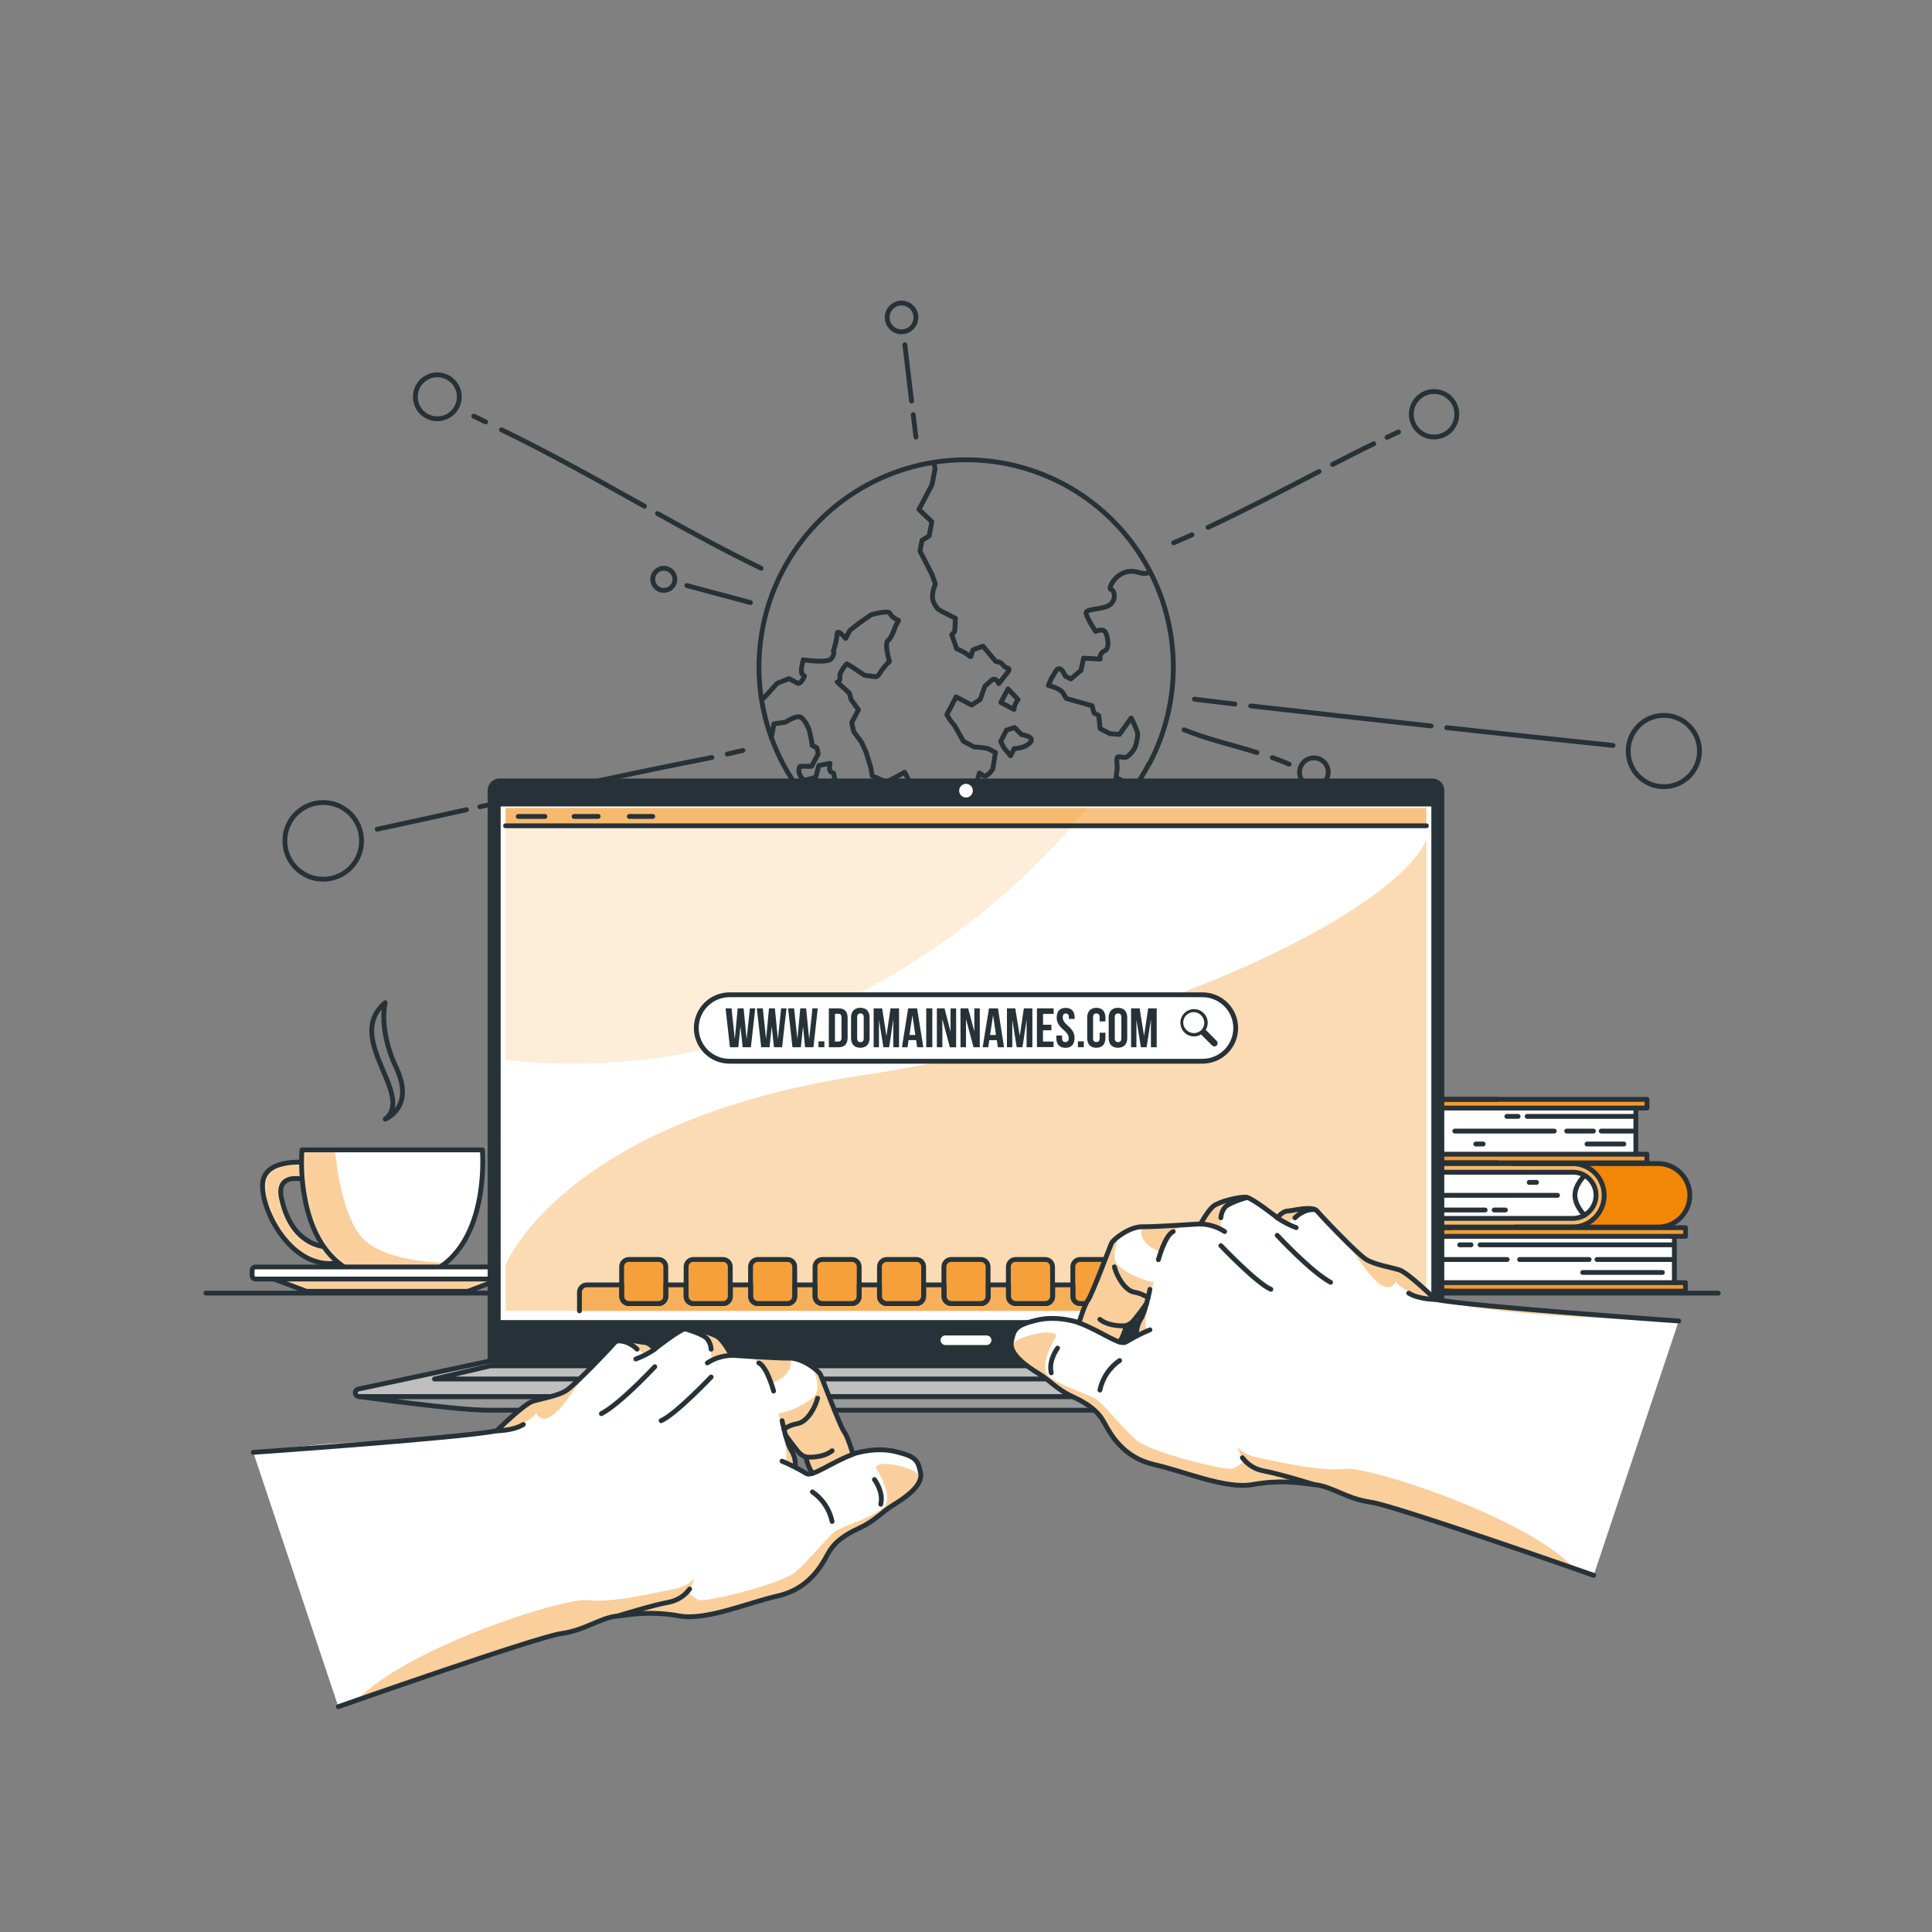 <svg width="400" height="400" viewBox="0 0 400 400" fill="none" xmlns="http://www.w3.org/2000/svg">
<rect x="0" y="0" width="400" height="400" fill="#808080" stroke="none"/>
<path d="M237.944 158.058C237.012 159.823 235.96 161.523 234.796 163.144C228.754 171.544 219.877 177.474 209.803 179.837C199.73 182.201 189.142 180.839 179.994 176.003C179.047 175.5 178.129 174.969 177.24 174.412C176.352 173.854 175.493 173.276 174.663 172.678C173.657 171.943 172.691 171.173 171.766 170.366C171.709 170.317 171.654 170.265 171.603 170.209C165.577 164.877 161.173 157.956 158.893 150.239C156.614 142.522 156.551 134.319 158.712 126.568C160.873 118.817 165.17 111.83 171.114 106.405C177.057 100.98 184.407 97.337 192.323 95.891C200.238 94.445 208.401 95.255 215.879 98.228C223.356 101.201 229.847 106.218 234.608 112.704C239.37 119.191 242.211 126.886 242.807 134.911C243.403 142.936 241.73 150.966 237.978 158.085L237.944 158.058Z" stroke="#263238" stroke-linecap="round" stroke-linejoin="round"/>
<path d="M238.08 118.346C237.624 118.754 236.876 118.876 235.693 118.509C231.443 117.197 229.233 121.97 229.981 122.025C230.729 122.079 231.246 124.228 229.716 125.261C228.186 126.295 224.623 125.941 224.854 127.009C225.085 128.077 226.84 130.729 226.84 130.729C226.84 130.729 228.404 129.994 228.88 130.912C229.356 131.83 229.825 134.312 228.676 134.761C228.353 134.898 228.088 135.142 227.925 135.451C227.761 135.761 227.709 136.118 227.778 136.461L224.344 136.257L223.8 138.8L221.685 140.575L220.556 139.977C220.556 139.977 219.557 137.386 218.605 138.943L217.653 140.507L217.041 141.908C217.041 141.908 219.509 142.459 220.128 143.533L220.74 144.607L226.098 146.117L226.52 147.64L227.506 148.164L227.758 150.843L229.764 151.89L231.763 152.053L234.204 148.653C234.697 149.608 235.126 150.594 235.489 151.605C235.734 152.482 235.04 154.665 235.04 154.665C234.638 155.478 234.04 156.179 233.3 156.705C232.327 157.208 231.137 155.868 231.226 157.507L231.307 159.139L231.056 160.955L232.565 161.75L233.986 162.498L234.816 163.178" stroke="#263238" stroke-linecap="round" stroke-linejoin="round"/>
<path d="M157.575 144.383L158.173 144.499L160.893 141.493L163.341 140.5L165.096 141.425C165.823 141.806 166.551 139.983 166.551 139.983L166.082 139.555C165.613 139.127 166.299 136.604 166.299 136.604C167.65 136.807 169.014 136.902 170.379 136.889C171.461 136.76 171.971 136.801 172.419 135.89C172.868 134.979 172.535 134.795 172.535 134.795C172.928 133.647 173.193 132.459 173.324 131.252C173.324 130.076 175.078 132.17 175.078 132.17L175.935 130.545L177.859 129.022L180.362 127.281C180.362 127.281 184 126.234 184.285 127.023C184.571 127.811 186.033 128.451 186.033 128.451L185.407 129.641C185.407 129.641 184.605 132.116 183.83 132.639C183.055 133.163 184.143 136.951 184.143 136.951C183.428 137.631 182.794 138.391 182.252 139.215C181.776 140.126 181.314 140.119 181.314 140.119L178.941 139.793C178.941 139.793 176.221 137.896 175.323 137.42C175.323 137.42 173.732 139.127 173.888 140.14C174.045 141.153 173.331 141.201 173.331 141.201L175.833 143.479L176.241 144.907L177.737 146.947L177.254 147.865L176.343 149.592L176.744 151.475L178.369 153.658L179.281 155.644L180.273 158.847L180.586 160.621L183.51 161.934L184.802 161.254L187.318 159.894L188.508 162.26L188.977 163.45L186.856 165.32L187.597 166.864L187.842 168.618L187.631 170.957L187.203 172.453L188.95 173.371L192.051 172.923L191.942 170.549C192.965 169.943 194.045 169.437 195.165 169.04C196.525 168.666 196.355 168.686 197.981 168.19C199.606 167.693 199.109 167.823 199.891 167.557C200.673 167.292 201.435 166.986 201.435 166.986L201.496 164.518L202.781 160.043L203.577 160.567C204.366 161.097 205.549 159.207 205.549 159.207L206.107 155.807L204.536 154.984C203.603 154.797 202.657 154.686 201.707 154.651L199.463 153.468L197.593 150.163C196.981 149.495 196.456 148.752 196.029 147.953L196.893 146.321L197.953 144.281L199.062 144.866L200.082 145.403L201.163 145.974L202.931 144.825L203.917 142.064L205.277 140.854C206.168 140.051 206.78 141.534 206.78 141.534L208.235 139.705C209.697 137.882 208.493 138.725 207.745 137.787C207.574 137.528 207.34 137.317 207.066 137.172C206.791 137.027 206.485 136.953 206.175 136.957L203.516 133.782L201.428 134.543L201.136 135.536C200.837 136.543 201.136 135.536 198.069 134.333L197.056 131.402L197.661 130.722L197.811 128.002C197.811 128.002 196.043 127.145 194.71 126.424C193.377 125.703 193.057 123.854 193.057 123.854C193.035 122.844 193.242 121.842 193.663 120.923L192.983 118.992L190.473 114.089L190.902 111.879L192.357 110.961L192.935 108.023L190.256 105.48L191.31 103.481L192.058 102.06L192.935 100.401L193.615 97.034C193.615 97.034 193.452 96.416 193.289 95.715" stroke="#263238" stroke-linecap="round" stroke-linejoin="round"/>
<path d="M171.766 170.366C171.715 170.302 171.656 170.245 171.59 170.196L172.324 168.72L172.025 166.034L171.025 165.504C171.025 165.504 172.242 164.293 172.168 163.335C172.161 163.052 172.229 162.773 172.363 162.525C172.498 162.277 172.696 162.068 172.936 161.92L172.61 160.125L172.066 159.839C171.522 159.547 171.848 158.044 171.848 158.044L169.522 158.5L168.89 160.948L166.524 161.553C166.204 161.322 165.938 161.025 165.742 160.682C165.546 160.34 165.426 159.96 165.388 159.567C165.436 158.425 165.871 158.656 165.871 158.656H168.04L169.4 156.072L169.128 154.835L168.142 154.311" stroke="#263238" stroke-linecap="round" stroke-linejoin="round"/>
<path d="M168.149 154.284C168.258 154.345 167.557 151.19 167.557 151.19C167.557 151.19 166.687 148.885 165.735 148.47C164.783 148.055 162.634 149.524 162.634 149.524L160.234 149.864L159.69 152.74" stroke="#263238" stroke-linecap="round" stroke-linejoin="round"/>
<path d="M177.812 172.657L177.241 174.412C176.334 173.859 175.475 173.281 174.663 172.678L177.349 170.019L177.118 167.115C177.118 167.115 176.629 166.041 177.574 166.252C177.97 166.355 178.388 166.337 178.773 166.2C179.159 166.063 179.494 165.813 179.736 165.483C180.301 164.858 180.226 164.579 181.667 165.34C183.109 166.102 183.204 166.619 183.415 167.197C183.626 167.775 180.933 171.909 180.933 171.909L181.885 172.412C181.885 172.412 181.327 173.704 182.273 173.983L177.812 172.657Z" stroke="#263238" stroke-linecap="round" stroke-linejoin="round"/>
<path d="M209.765 179.825C204.831 180.982 199.732 181.256 194.703 180.634L195.226 178.743C195.226 178.743 194.73 177.921 196.722 178.104C198.715 178.288 200.231 178.478 200.231 178.478L201.816 175.479H204.597L205.508 175.962L206.29 177.105L207.983 178.737C208.596 179.067 209.191 179.43 209.765 179.825Z" stroke="#263238" stroke-linecap="round" stroke-linejoin="round"/>
<path d="M208.378 151.156L210.05 150.625L211.512 152.101C211.512 152.101 214.402 152.475 213.28 153.733C212.158 154.991 209.996 154.977 209.996 154.977L209.214 156.48L207.854 154.828L207.174 153.502L207.691 152.529L208.378 151.156Z" stroke="#263238" stroke-linecap="round" stroke-linejoin="round"/>
<path d="M210.785 144.838C210.443 145.248 210.19 145.726 210.044 146.239L209.942 146.878L207.222 145.444L208.697 142.635L210.785 144.838Z" stroke="#263238" stroke-linecap="round" stroke-linejoin="round"/>
<path d="M301.619 85.76C301.62 86.693 301.345 87.604 300.828 88.38C300.311 89.156 299.576 89.761 298.715 90.119C297.854 90.477 296.906 90.571 295.992 90.39C295.077 90.209 294.237 89.76 293.577 89.102C292.917 88.443 292.468 87.603 292.285 86.689C292.103 85.775 292.196 84.827 292.552 83.965C292.909 83.104 293.513 82.368 294.288 81.849C295.063 81.331 295.974 81.055 296.907 81.055C297.525 81.054 298.138 81.175 298.71 81.411C299.281 81.647 299.801 81.993 300.238 82.43C300.676 82.868 301.023 83.387 301.26 83.958C301.497 84.529 301.619 85.142 301.619 85.76Z" stroke="#263238" stroke-linecap="round" stroke-linejoin="round"/>
<path d="M274.997 159.88C274.996 160.468 274.82 161.042 274.493 161.529C274.166 162.017 273.701 162.397 273.158 162.621C272.615 162.845 272.018 162.903 271.442 162.787C270.866 162.672 270.337 162.388 269.922 161.972C269.507 161.556 269.225 161.027 269.111 160.451C268.996 159.874 269.056 159.277 269.281 158.735C269.506 158.192 269.887 157.728 270.375 157.402C270.864 157.076 271.438 156.902 272.026 156.902C272.416 156.902 272.803 156.979 273.164 157.129C273.525 157.278 273.853 157.498 274.129 157.775C274.405 158.051 274.624 158.38 274.773 158.741C274.922 159.102 274.998 159.489 274.997 159.88Z" stroke="#263238" stroke-linecap="round" stroke-linejoin="round"/>
<path d="M189.63 65.714C189.631 66.303 189.458 66.88 189.131 67.371C188.804 67.862 188.339 68.245 187.795 68.471C187.25 68.697 186.651 68.757 186.072 68.642C185.494 68.527 184.963 68.244 184.546 67.827C184.129 67.41 183.845 66.878 183.73 66.3C183.616 65.722 183.675 65.122 183.901 64.578C184.128 64.033 184.51 63.568 185.001 63.241C185.492 62.915 186.069 62.741 186.659 62.742C187.447 62.742 188.202 63.055 188.76 63.613C189.317 64.17 189.63 64.926 189.63 65.714Z" stroke="#263238" stroke-linecap="round" stroke-linejoin="round"/>
<path d="M344.48 162.879C348.558 162.879 351.865 159.573 351.865 155.494C351.865 151.416 348.558 148.109 344.48 148.109C340.401 148.109 337.095 151.416 337.095 155.494C337.095 159.573 340.401 162.879 344.48 162.879Z" stroke="#263238" stroke-linecap="round" stroke-linejoin="round"/>
<path d="M90.54 86.705C93.053 86.705 95.09 84.669 95.09 82.156C95.09 79.644 93.053 77.607 90.54 77.607C88.028 77.607 85.991 79.644 85.991 82.156C85.991 84.669 88.028 86.705 90.54 86.705Z" stroke="#263238" stroke-linecap="round" stroke-linejoin="round"/>
<path d="M66.917 182.035C71.304 182.035 74.86 178.479 74.86 174.092C74.86 169.706 71.304 166.15 66.917 166.15C62.531 166.15 58.975 169.706 58.975 174.092C58.975 178.479 62.531 182.035 66.917 182.035Z" stroke="#263238" stroke-linecap="round" stroke-linejoin="round"/>
<path d="M137.433 122.236C138.699 122.236 139.725 121.21 139.725 119.944C139.725 118.678 138.699 117.652 137.433 117.652C136.168 117.652 135.142 118.678 135.142 119.944C135.142 121.21 136.168 122.236 137.433 122.236Z" stroke="#263238" stroke-linecap="round" stroke-linejoin="round"/>
<path d="M189.073 85.835C189.256 87.385 189.44 88.943 189.63 90.493" stroke="#263238" stroke-linecap="round" stroke-linejoin="round"/>
<path d="M187.338 71.385L188.732 83.04" stroke="#263238" stroke-linecap="round" stroke-linejoin="round"/>
<path d="M246.784 110.723C245.526 111.288 244.268 111.845 242.996 112.389" stroke="#263238" stroke-linecap="round" stroke-linejoin="round"/>
<path d="M273.1 97.62C265.484 101.557 257.895 105.555 250.123 109.18" stroke="#263238" stroke-linecap="round" stroke-linejoin="round"/>
<path d="M284.415 91.88C281.566 93.24 278.737 94.709 275.915 96.158" stroke="#263238" stroke-linecap="round" stroke-linejoin="round"/>
<path d="M289.542 89.425C288.747 89.793 287.958 90.166 287.169 90.547" stroke="#263238" stroke-linecap="round" stroke-linejoin="round"/>
<path d="M255.679 145.77C252.881 145.435 250.084 145.097 247.287 144.757" stroke="#263238" stroke-linecap="round" stroke-linejoin="round"/>
<path d="M296.302 150.306C283.849 148.946 271.398 147.561 258.949 146.151" stroke="#263238" stroke-linecap="round" stroke-linejoin="round"/>
<path d="M333.96 154.331C322.477 153.143 311.001 151.919 299.532 150.659" stroke="#263238" stroke-linecap="round" stroke-linejoin="round"/>
<path d="M260.241 155.8C255.216 154.236 250.041 153.08 245.145 151.088" stroke="#263238" stroke-linecap="round" stroke-linejoin="round"/>
<path d="M266.905 158.221C265.763 157.727 264.602 157.273 263.424 156.861" stroke="#263238" stroke-linecap="round" stroke-linejoin="round"/>
<path d="M142.2 121.229L155.372 124.758" stroke="#263238" stroke-linecap="round" stroke-linejoin="round"/>
<path d="M136.135 106.323C143.193 110.254 150.299 114.123 157.575 117.652" stroke="#263238" stroke-linecap="round" stroke-linejoin="round"/>
<path d="M103.834 88.983C113.912 93.852 123.656 99.36 133.428 104.8" stroke="#263238" stroke-linecap="round" stroke-linejoin="round"/>
<path d="M98.082 86.155C98.911 86.549 99.734 86.95 100.55 87.352" stroke="#263238" stroke-linecap="round" stroke-linejoin="round"/>
<path d="M150.584 156.12L153.814 155.372" stroke="#263238" stroke-linecap="round" stroke-linejoin="round"/>
<path d="M99.36 167.034C115.333 163.498 131.32 159.942 147.375 156.834" stroke="#263238" stroke-linecap="round" stroke-linejoin="round"/>
<path d="M78.096 171.678C84.262 170.359 90.423 169.013 96.579 167.639" stroke="#263238" stroke-linecap="round" stroke-linejoin="round"/>
<path d="M42.621 267.728H355.747" stroke="#263238" stroke-linecap="round" stroke-linejoin="round"/>
<path d="M64.279 240.759C64.279 240.759 54.861 239.399 54.378 244.955C53.895 250.51 60.498 263.226 70.066 261.431V258.201C70.066 258.201 60.763 259.956 58.261 248.001C56.901 241.392 65.741 244.941 65.741 244.941L64.279 240.759Z" fill="white"/>
<mask id="mask0_45_8504" style="mask-type:luminance" maskUnits="userSpaceOnUse" x="54" y="240" width="17" height="22">
<path d="M64.279 240.759C64.279 240.759 54.861 239.399 54.378 244.955C53.895 250.51 60.498 263.226 70.066 261.431V258.201C70.066 258.201 60.763 259.956 58.261 248.001C56.901 241.392 65.741 244.941 65.741 244.941L64.279 240.759Z" fill="white"/>
</mask>
<g mask="url(#mask0_45_8504)">
<path opacity="0.4" d="M64.279 240.759C64.279 240.759 54.861 239.399 54.378 244.955C53.895 250.51 60.498 263.226 70.066 261.431V258.201C70.066 258.201 60.763 259.956 58.261 248.001C56.901 241.392 65.741 244.941 65.741 244.941L64.279 240.759Z" fill="#F28705"/>
</g>
<path d="M64.279 240.759C64.279 240.759 54.861 239.399 54.378 244.955C53.895 250.51 60.498 263.226 70.066 261.431V258.201C70.066 258.201 60.763 259.956 58.261 248.001C56.901 241.392 65.741 244.941 65.741 244.941L64.279 240.759Z" stroke="#263238" stroke-linecap="round" stroke-linejoin="round"/>
<path d="M92.329 261.431C89.65 263.621 86.046 265.049 81.19 265.049C60.11 265.049 62.517 238.073 62.517 238.073H99.87C99.87 238.073 101.284 254.074 92.329 261.431Z" fill="white"/>
<mask id="mask1_45_8504" style="mask-type:luminance" maskUnits="userSpaceOnUse" x="62" y="238" width="38" height="28">
<path d="M92.329 261.431C89.65 263.621 86.046 265.049 81.19 265.049C60.11 265.049 62.517 238.073 62.517 238.073H99.87C99.87 238.073 101.284 254.074 92.329 261.431Z" fill="white"/>
</mask>
<g mask="url(#mask1_45_8504)">
<path opacity="0.4" d="M92.329 261.431C89.65 263.621 86.046 265.049 81.19 265.049C60.11 265.049 62.517 238.073 62.517 238.073H69.379C69.379 238.073 70.174 249.932 74.486 255.685C78.797 261.438 92.22 261.431 92.329 261.431Z" fill="#F28705"/>
</g>
<path d="M92.329 261.431C89.65 263.621 86.046 265.049 81.19 265.049C60.11 265.049 62.517 238.073 62.517 238.073H99.87C99.87 238.073 101.284 254.074 92.329 261.431Z" stroke="#263238" stroke-linecap="round" stroke-linejoin="round"/>
<path d="M96.858 267.347H63.436L55.194 264.24H105.106L96.858 267.347Z" fill="white"/>
<mask id="mask2_45_8504" style="mask-type:luminance" maskUnits="userSpaceOnUse" x="55" y="264" width="51" height="4">
<path d="M96.858 267.347H63.436L55.194 264.24H105.106L96.858 267.347Z" fill="white"/>
</mask>
<g mask="url(#mask2_45_8504)">
<path opacity="0.4" d="M96.858 267.347H63.436L55.194 264.24H105.106L96.858 267.347Z" fill="#F28705"/>
</g>
<path d="M96.858 267.347H63.436L55.194 264.24H105.106L96.858 267.347Z" stroke="#263238" stroke-linecap="round" stroke-linejoin="round"/>
<path d="M107.404 262.309H52.896C52.509 262.309 52.195 262.622 52.195 263.009V264.111C52.195 264.497 52.509 264.811 52.896 264.811H107.404C107.791 264.811 108.105 264.497 108.105 264.111V263.009C108.105 262.622 107.791 262.309 107.404 262.309Z" fill="white" stroke="#263238" stroke-linecap="round" stroke-linejoin="round"/>
<path d="M79.749 207.603C71.065 214.947 86.039 226.758 79.749 231.702C79.749 231.702 85.91 229.308 82.081 221.169C78.253 213.029 79.749 207.603 79.749 207.603Z" stroke="#263238" stroke-linecap="round" stroke-linejoin="round"/>
<path d="M340.991 229.403V227.608H244.914C243.172 227.608 241.501 228.3 240.269 229.532C239.037 230.764 238.345 232.435 238.345 234.177C238.345 235.919 239.037 237.59 240.269 238.822C241.501 240.053 243.172 240.746 244.914 240.746H340.991V238.957H338.72V229.403H340.991Z" fill="white"/>
<path opacity="0.6" d="M298.036 229.403H340.991V227.608H244.914C243.172 227.608 241.501 228.3 240.269 229.532C239.037 230.764 238.345 232.435 238.345 234.177C238.345 235.919 239.037 237.59 240.269 238.822C241.501 240.053 243.172 240.746 244.914 240.746H340.991V238.957H298.036C296.773 238.957 295.562 238.456 294.67 237.563C293.777 236.67 293.276 235.46 293.276 234.197C293.276 232.935 293.777 231.724 294.67 230.831C295.562 229.939 296.773 229.437 298.036 229.437V229.403Z" fill="#F28705"/>
<path opacity="0.6" d="M294.656 230.804C294.206 231.248 293.851 231.778 293.61 232.362C293.37 232.946 293.249 233.572 293.255 234.204C293.255 235.466 293.757 236.677 294.649 237.57C295.542 238.462 296.753 238.964 298.015 238.964H340.971V240.752H298.103C296.361 240.752 294.691 240.06 293.459 238.828C292.227 237.597 291.535 235.926 291.535 234.184C291.535 232.441 292.227 230.771 293.459 229.539C294.691 228.307 296.361 227.615 298.103 227.615H340.991V229.41H298.035C297.408 229.406 296.786 229.527 296.205 229.766C295.625 230.006 295.098 230.358 294.656 230.804Z" fill="#F28705"/>
<path d="M294.656 230.804C294.206 231.248 293.851 231.778 293.61 232.362C293.37 232.946 293.249 233.572 293.255 234.204C293.255 235.466 293.757 236.677 294.649 237.57C295.542 238.462 296.753 238.964 298.015 238.964H340.971V240.752H298.103C296.361 240.752 294.691 240.06 293.459 238.828C292.227 237.597 291.535 235.926 291.535 234.184C291.535 232.441 292.227 230.771 293.459 229.539C294.691 228.307 296.361 227.615 298.103 227.615H340.991V229.41H298.035C297.408 229.406 296.786 229.527 296.205 229.766C295.625 230.006 295.098 230.358 294.656 230.804Z" stroke="#263238" stroke-linecap="round" stroke-linejoin="round"/>
<path d="M338.686 229.403V238.957" stroke="#263238" stroke-linecap="round" stroke-linejoin="round"/>
<path d="M338.686 231.137H316.185" stroke="#263238" stroke-linecap="round" stroke-linejoin="round"/>
<path d="M314.315 231.137H311.976" stroke="#263238" stroke-linecap="round" stroke-linejoin="round"/>
<path d="M301.204 234.177H321.795" stroke="#263238" stroke-linecap="round" stroke-linejoin="round"/>
<path d="M324.365 234.177H329.9" stroke="#263238" stroke-linecap="round" stroke-linejoin="round"/>
<path d="M331.519 234.177H338.686" stroke="#263238" stroke-linecap="round" stroke-linejoin="round"/>
<path d="M336.204 236.856H328.574" stroke="#263238" stroke-linecap="round" stroke-linejoin="round"/>
<path d="M307.066 236.856H305.543" stroke="#263238" stroke-linecap="round" stroke-linejoin="round"/>
<path d="M295.601 230.069C295.601 230.069 297.587 231.967 297.587 234.149C297.587 236.332 295.601 238.263 295.601 238.263" stroke="#263238" stroke-linecap="round" stroke-linejoin="round"/>
<path d="M309.963 240.746H244.914C243.172 240.746 241.501 240.053 240.269 238.822C239.037 237.59 238.345 235.919 238.345 234.177C238.345 232.435 239.037 230.764 240.269 229.532C241.501 228.3 243.172 227.608 244.914 227.608H309.963" stroke="#263238" stroke-linecap="round" stroke-linejoin="round"/>
<path d="M247.206 252.258V254.046H343.29C345.032 254.046 346.703 253.354 347.934 252.122C349.166 250.89 349.858 249.22 349.858 247.477C349.858 245.735 349.166 244.065 347.934 242.833C346.703 241.601 345.032 240.909 343.29 240.909H247.206V242.697H249.518V252.258H247.206Z" fill="white"/>
<path opacity="0.6" d="M325.63 252.258H247.206V254.046H343.29C345.032 254.046 346.703 253.354 347.934 252.122C349.166 250.89 349.858 249.22 349.858 247.477C349.858 245.735 349.166 244.065 347.934 242.833C346.703 241.601 345.032 240.909 343.29 240.909H247.206V242.697H325.63C326.898 242.697 328.114 243.201 329.01 244.097C329.907 244.994 330.41 246.21 330.41 247.477C330.41 248.745 329.907 249.961 329.01 250.858C328.114 251.754 326.898 252.258 325.63 252.258Z" fill="#F28705"/>
<path d="M343.29 240.909H325.562C327.304 240.909 328.975 241.601 330.207 242.833C331.439 244.065 332.131 245.735 332.131 247.477C332.131 249.22 331.439 250.89 330.207 252.122C328.975 253.354 327.304 254.046 325.562 254.046H343.29C345.032 254.046 346.703 253.354 347.934 252.122C349.166 250.89 349.858 249.22 349.858 247.477C349.858 245.735 349.166 244.065 347.934 242.833C346.703 241.601 345.032 240.909 343.29 240.909Z" fill="#F28705"/>
<path d="M329.01 250.857C329.689 250.191 330.154 249.337 330.343 248.405C330.533 247.472 330.439 246.504 330.073 245.626C329.707 244.747 329.086 243.999 328.29 243.477C327.495 242.955 326.561 242.683 325.61 242.697H247.206V240.909H325.562C327.304 240.909 328.975 241.601 330.207 242.833C331.439 244.065 332.131 245.735 332.131 247.477C332.131 249.22 331.439 250.89 330.207 252.122C328.975 253.354 327.304 254.046 325.562 254.046H247.206V252.258H325.63C326.258 252.259 326.88 252.136 327.46 251.895C328.04 251.655 328.566 251.302 329.01 250.857Z" stroke="#263238" stroke-linecap="round" stroke-linejoin="round"/>
<path d="M249.518 252.258V242.697" stroke="#263238" stroke-linecap="round" stroke-linejoin="round"/>
<path d="M249.518 250.517H307.481" stroke="#263238" stroke-linecap="round" stroke-linejoin="round"/>
<path d="M309.351 250.517H311.683" stroke="#263238" stroke-linecap="round" stroke-linejoin="round"/>
<path d="M322.461 247.478H293.004" stroke="#263238" stroke-linecap="round" stroke-linejoin="round"/>
<path d="M290.426 247.478H284.898" stroke="#263238" stroke-linecap="round" stroke-linejoin="round"/>
<path d="M283.28 247.478H249.518" stroke="#263238" stroke-linecap="round" stroke-linejoin="round"/>
<path d="M252 244.798H286.224" stroke="#263238" stroke-linecap="round" stroke-linejoin="round"/>
<path d="M316.6 244.798H318.116" stroke="#263238" stroke-linecap="round" stroke-linejoin="round"/>
<path d="M328.064 251.591C328.064 251.591 326.072 249.687 326.072 247.477C326.072 245.267 328.064 243.397 328.064 243.397" stroke="#263238" stroke-linecap="round" stroke-linejoin="round"/>
<path d="M313.696 240.909H343.29C345.032 240.909 346.703 241.601 347.934 242.833C349.166 244.065 349.858 245.735 349.858 247.477C349.858 249.22 349.166 250.89 347.934 252.122C346.703 253.354 345.032 254.046 343.29 254.046H313.696" stroke="#263238" stroke-linecap="round" stroke-linejoin="round"/>
<path d="M348.974 255.998V254.203H235.163C233.456 254.258 231.838 254.974 230.65 256.201C229.463 257.427 228.799 259.067 228.799 260.775C228.799 262.482 229.463 264.123 230.65 265.349C231.838 266.576 233.456 267.292 235.163 267.347H348.974V265.552H346.662V256.032L348.974 255.998Z" fill="white"/>
<path opacity="0.6" d="M288.278 255.998H348.974V254.203H235.163C233.456 254.258 231.838 254.974 230.65 256.201C229.463 257.427 228.799 259.067 228.799 260.775C228.799 262.482 229.463 264.123 230.65 265.349C231.838 266.576 233.456 267.292 235.163 267.347H348.974V265.552H288.278C287.015 265.552 285.804 265.05 284.912 264.158C284.019 263.265 283.518 262.054 283.518 260.792C283.518 259.529 284.019 258.319 284.912 257.426C285.804 256.533 287.015 256.032 288.278 256.032V255.998Z" fill="#F28705"/>
<path opacity="0.6" d="M284.905 257.398C284.455 257.842 284.1 258.372 283.859 258.956C283.618 259.54 283.498 260.167 283.504 260.798C283.504 262.061 284.006 263.272 284.898 264.164C285.791 265.057 287.002 265.558 288.264 265.558H348.961V267.32H288.352C286.646 267.265 285.028 266.548 283.84 265.322C282.652 264.095 281.988 262.455 281.988 260.747C281.988 259.04 282.652 257.4 283.84 256.173C285.028 254.947 286.646 254.23 288.352 254.175H348.974V255.97H288.278C287.649 255.971 287.026 256.098 286.447 256.343C285.868 256.589 285.343 256.947 284.905 257.398Z" fill="#F28705"/>
<path d="M284.905 257.398C284.455 257.842 284.1 258.372 283.859 258.956C283.618 259.54 283.498 260.167 283.504 260.798C283.504 262.061 284.006 263.272 284.898 264.164C285.791 265.057 287.002 265.558 288.264 265.558H348.961V267.32H288.352C286.646 267.265 285.028 266.548 283.84 265.322C282.652 264.095 281.988 262.455 281.988 260.747C281.988 259.04 282.652 257.4 283.84 256.173C285.028 254.947 286.646 254.23 288.352 254.175H348.974V255.97H288.278C287.649 255.971 287.026 256.098 286.447 256.343C285.868 256.589 285.343 256.947 284.905 257.398Z" stroke="#263238" stroke-linecap="round" stroke-linejoin="round"/>
<path d="M346.662 255.998V265.552" stroke="#263238" stroke-linecap="round" stroke-linejoin="round"/>
<path d="M346.662 257.732H306.434" stroke="#263238" stroke-linecap="round" stroke-linejoin="round"/>
<path d="M304.564 257.732H302.224" stroke="#263238" stroke-linecap="round" stroke-linejoin="round"/>
<path d="M291.446 260.771H312.043" stroke="#263238" stroke-linecap="round" stroke-linejoin="round"/>
<path d="M314.614 260.771H329.01" stroke="#263238" stroke-linecap="round" stroke-linejoin="round"/>
<path d="M330.635 260.771H346.662" stroke="#263238" stroke-linecap="round" stroke-linejoin="round"/>
<path d="M344.18 263.451H327.69" stroke="#263238" stroke-linecap="round" stroke-linejoin="round"/>
<path d="M297.315 263.451H295.792" stroke="#263238" stroke-linecap="round" stroke-linejoin="round"/>
<path d="M285.85 256.664C285.85 256.664 287.836 258.561 287.836 260.744C287.836 262.927 285.85 264.858 285.85 264.858" stroke="#263238" stroke-linecap="round" stroke-linejoin="round"/>
<path d="M300.212 267.32H235.163C234.282 267.348 233.404 267.199 232.582 266.881C231.76 266.564 231.01 266.084 230.377 265.471C229.744 264.858 229.241 264.124 228.897 263.313C228.553 262.501 228.376 261.629 228.376 260.747C228.376 259.866 228.553 258.994 228.897 258.182C229.241 257.371 229.744 256.637 230.377 256.024C231.01 255.411 231.76 254.931 232.582 254.613C233.404 254.296 234.282 254.147 235.163 254.175H300.212" stroke="#263238" stroke-linecap="round" stroke-linejoin="round"/>
<path d="M299.035 291.963H100.965C94.274 291.963 74.363 289.141 74.363 289.141H325.637C325.637 289.141 305.726 291.963 299.035 291.963Z" fill="#999999" stroke="#263238" stroke-linecap="round" stroke-linejoin="round"/>
<path d="M103.44 161.179H296.56C297.213 161.179 297.839 161.438 298.301 161.9C298.762 162.361 299.022 162.987 299.022 163.64V281.872H100.965V163.634C100.966 163.31 101.03 162.989 101.155 162.69C101.28 162.392 101.463 162.121 101.693 161.893C101.923 161.664 102.196 161.484 102.495 161.362C102.795 161.239 103.116 161.177 103.44 161.179Z" fill="#263238"/>
<path d="M325.637 289.141H74.363C74.167 289.146 73.976 289.077 73.828 288.947C73.68 288.817 73.587 288.637 73.566 288.441C73.546 288.246 73.599 288.05 73.717 287.892C73.834 287.735 74.007 287.627 74.2 287.591L100.965 281.872H299.035L325.8 287.591C325.993 287.627 326.166 287.735 326.283 287.892C326.401 288.05 326.454 288.246 326.434 288.441C326.413 288.637 326.32 288.817 326.172 288.947C326.024 289.077 325.833 289.146 325.637 289.141Z" fill="#BFBFBF" stroke="#263238" stroke-miterlimit="10"/>
<path d="M296.846 166.469H103.154V273.807H296.846V166.469Z" fill="white" stroke="#263238" stroke-linecap="round" stroke-linejoin="round"/>
<path d="M204.277 278.472H195.723C195.461 278.472 195.211 278.368 195.026 278.183C194.841 277.998 194.737 277.747 194.737 277.486C194.736 277.356 194.761 277.227 194.81 277.107C194.859 276.986 194.932 276.877 195.023 276.784C195.115 276.692 195.224 276.619 195.344 276.569C195.464 276.519 195.593 276.493 195.723 276.493H204.277C204.407 276.493 204.536 276.519 204.656 276.569C204.776 276.619 204.885 276.692 204.977 276.784C205.069 276.877 205.141 276.986 205.19 277.107C205.239 277.227 205.264 277.356 205.263 277.486C205.263 277.747 205.159 277.998 204.974 278.183C204.79 278.368 204.539 278.472 204.277 278.472Z" fill="white"/>
<path d="M201.414 163.695C201.416 163.975 201.334 164.249 201.179 164.482C201.025 164.716 200.804 164.898 200.546 165.006C200.288 165.114 200.003 165.143 199.728 165.09C199.453 165.036 199.201 164.902 199.002 164.704C198.804 164.507 198.668 164.255 198.613 163.98C198.558 163.705 198.586 163.421 198.692 163.162C198.799 162.903 198.981 162.682 199.213 162.526C199.446 162.37 199.72 162.287 200 162.287C200.374 162.287 200.733 162.435 200.998 162.699C201.263 162.963 201.412 163.321 201.414 163.695Z" fill="white"/>
<path d="M310.051 285.503H89.949L101.509 282.783H298.491L310.051 285.503Z" stroke="#263238" stroke-linecap="round" stroke-linejoin="round"/>
<path opacity="0.15" d="M225.01 167.271C225.01 167.271 180.457 227.662 104.65 219.455V167.271H225.01Z" fill="#F28705"/>
<path opacity="0.3" d="M104.677 261.88C104.677 261.88 116.448 232.062 178.417 222.644C240.385 213.226 288.869 188.413 295.322 173.888V271.4H104.677V261.88Z" fill="#F28705"/>
<path opacity="0.5" d="M295.316 167.271H104.677V170.971H295.316V167.271Z" fill="#F28705"/>
<path d="M104.677 170.971H295.322" stroke="#263238" stroke-linecap="round" stroke-linejoin="round"/>
<path d="M107.296 169.033H112.824" stroke="#263238" stroke-linecap="round" stroke-linejoin="round"/>
<path d="M118.869 169.033H123.847" stroke="#263238" stroke-linecap="round" stroke-linejoin="round"/>
<path d="M130.293 169.033H135.142" stroke="#263238" stroke-linecap="round" stroke-linejoin="round"/>
<g opacity="0.7">
<path d="M136.338 260.758H130.212C129.378 260.758 128.702 261.434 128.702 262.267V268.394C128.702 269.228 129.378 269.904 130.212 269.904H136.338C137.172 269.904 137.848 269.228 137.848 268.394V262.267C137.848 261.434 137.172 260.758 136.338 260.758Z" fill="#F28705"/>
<path d="M149.687 260.758H143.56C142.726 260.758 142.05 261.434 142.05 262.267V268.394C142.05 269.228 142.726 269.904 143.56 269.904H149.687C150.52 269.904 151.196 269.228 151.196 268.394V262.267C151.196 261.434 150.52 260.758 149.687 260.758Z" fill="#F28705"/>
<path d="M163.028 260.758H156.901C156.068 260.758 155.392 261.434 155.392 262.267V268.394C155.392 269.228 156.068 269.904 156.901 269.904H163.028C163.862 269.904 164.538 269.228 164.538 268.394V262.267C164.538 261.434 163.862 260.758 163.028 260.758Z" fill="#F28705"/>
<path d="M176.377 260.758H170.25C169.416 260.758 168.74 261.434 168.74 262.267V268.394C168.74 269.228 169.416 269.904 170.25 269.904H176.377C177.21 269.904 177.886 269.228 177.886 268.394V262.267C177.886 261.434 177.21 260.758 176.377 260.758Z" fill="#F28705"/>
<path d="M189.718 260.758H183.591C182.758 260.758 182.082 261.434 182.082 262.267V268.394C182.082 269.228 182.758 269.904 183.591 269.904H189.718C190.552 269.904 191.228 269.228 191.228 268.394V262.267C191.228 261.434 190.552 260.758 189.718 260.758Z" fill="#F28705"/>
<path d="M203.06 260.758H196.933C196.099 260.758 195.424 261.434 195.424 262.267V268.394C195.424 269.228 196.099 269.904 196.933 269.904H203.06C203.894 269.904 204.57 269.228 204.57 268.394V262.267C204.57 261.434 203.894 260.758 203.06 260.758Z" fill="#F28705"/>
<path d="M216.408 260.758H210.282C209.448 260.758 208.772 261.434 208.772 262.267V268.394C208.772 269.228 209.448 269.904 210.282 269.904H216.408C217.242 269.904 217.918 269.228 217.918 268.394V262.267C217.918 261.434 217.242 260.758 216.408 260.758Z" fill="#F28705"/>
<path d="M229.75 260.758H223.623C222.789 260.758 222.114 261.434 222.114 262.267V268.394C222.114 269.228 222.789 269.904 223.623 269.904H229.75C230.584 269.904 231.26 269.228 231.26 268.394V262.267C231.26 261.434 230.584 260.758 229.75 260.758Z" fill="#F28705"/>
<path d="M243.098 260.758H236.972C236.138 260.758 235.462 261.434 235.462 262.267V268.394C235.462 269.228 236.138 269.904 236.972 269.904H243.098C243.932 269.904 244.608 269.228 244.608 268.394V262.267C244.608 261.434 243.932 260.758 243.098 260.758Z" fill="#F28705"/>
<path d="M256.44 260.758H250.313C249.479 260.758 248.803 261.434 248.803 262.267V268.394C248.803 269.228 249.479 269.904 250.313 269.904H256.44C257.274 269.904 257.949 269.228 257.949 268.394V262.267C257.949 261.434 257.274 260.758 256.44 260.758Z" fill="#F28705"/>
<path d="M269.781 260.758H263.655C262.821 260.758 262.145 261.434 262.145 262.267V268.394C262.145 269.228 262.821 269.904 263.655 269.904H269.781C270.615 269.904 271.291 269.228 271.291 268.394V262.267C271.291 261.434 270.615 260.758 269.781 260.758Z" fill="#F28705"/>
</g>
<path opacity="0.5" d="M280.029 271.4V267.558C280.029 267.15 279.867 266.759 279.579 266.471C279.291 266.183 278.9 266.021 278.492 266.021H271.298V268.394C271.296 268.794 271.136 269.177 270.854 269.46C270.571 269.742 270.188 269.902 269.788 269.904H263.668C263.268 269.902 262.886 269.742 262.603 269.46C262.32 269.177 262.16 268.794 262.159 268.394V266.021H257.963V268.394C257.962 268.593 257.922 268.79 257.845 268.974C257.768 269.158 257.656 269.324 257.514 269.464C257.373 269.605 257.205 269.716 257.021 269.791C256.836 269.866 256.639 269.905 256.44 269.904H250.32C249.92 269.902 249.537 269.742 249.254 269.46C248.972 269.177 248.812 268.794 248.81 268.394V266.021H244.608V268.394C244.606 268.794 244.446 269.177 244.164 269.46C243.881 269.742 243.498 269.902 243.098 269.904H236.978C236.579 269.902 236.197 269.742 235.915 269.459C235.634 269.176 235.476 268.793 235.476 268.394V266.021H231.28V268.394C231.28 268.793 231.122 269.176 230.84 269.459C230.559 269.742 230.176 269.902 229.777 269.904H223.657C223.257 269.902 222.874 269.742 222.592 269.46C222.309 269.177 222.149 268.794 222.147 268.394V266.021H217.952V268.394C217.95 268.794 217.79 269.177 217.508 269.46C217.225 269.742 216.842 269.902 216.442 269.904H210.322C209.922 269.902 209.54 269.742 209.257 269.46C208.974 269.177 208.814 268.794 208.813 268.394V266.021H204.617V268.394C204.615 268.794 204.456 269.177 204.173 269.46C203.89 269.742 203.507 269.902 203.108 269.904H196.988C196.588 269.902 196.205 269.742 195.922 269.46C195.639 269.177 195.48 268.794 195.478 268.394V266.021H191.228V268.394C191.226 268.794 191.066 269.177 190.784 269.46C190.501 269.742 190.118 269.902 189.718 269.904H183.598C183.198 269.902 182.816 269.742 182.533 269.46C182.25 269.177 182.09 268.794 182.089 268.394V266.021H177.893V268.394C177.891 268.794 177.732 269.177 177.449 269.46C177.166 269.742 176.783 269.902 176.384 269.904H170.264C169.864 269.902 169.482 269.742 169.2 269.459C168.919 269.176 168.761 268.793 168.761 268.394V266.021H164.558V268.394C164.558 268.793 164.4 269.176 164.119 269.459C163.837 269.742 163.455 269.902 163.056 269.904H156.936C156.536 269.902 156.153 269.742 155.87 269.46C155.587 269.177 155.428 268.794 155.426 268.394V266.021H151.23V268.394C151.229 268.596 151.188 268.795 151.11 268.98C151.031 269.166 150.916 269.334 150.772 269.474C150.627 269.615 150.457 269.725 150.269 269.799C150.082 269.873 149.881 269.908 149.68 269.904H143.56C143.16 269.902 142.777 269.742 142.494 269.46C142.212 269.177 142.052 268.794 142.05 268.394V266.021H137.855V268.394C137.853 268.794 137.693 269.177 137.411 269.46C137.128 269.742 136.745 269.902 136.345 269.904H130.225C129.825 269.902 129.442 269.742 129.16 269.46C128.877 269.177 128.717 268.794 128.716 268.394V266.021H121.508C121.1 266.021 120.709 266.183 120.421 266.471C120.133 266.759 119.971 267.15 119.971 267.558V271.4" fill="#F28705"/>
<path d="M280.029 271.4V267.558C280.029 267.15 279.867 266.759 279.579 266.471C279.291 266.183 278.9 266.021 278.492 266.021H271.298V268.394C271.296 268.794 271.136 269.177 270.854 269.46C270.571 269.742 270.188 269.902 269.788 269.904H263.668C263.268 269.902 262.886 269.742 262.603 269.46C262.32 269.177 262.16 268.794 262.159 268.394V266.021H257.963V268.394C257.962 268.593 257.922 268.79 257.845 268.974C257.768 269.158 257.656 269.324 257.514 269.464C257.373 269.605 257.205 269.716 257.021 269.791C256.836 269.866 256.639 269.905 256.44 269.904H250.32C249.92 269.902 249.537 269.742 249.254 269.46C248.972 269.177 248.812 268.794 248.81 268.394V266.021H244.608V268.394C244.606 268.794 244.446 269.177 244.164 269.46C243.881 269.742 243.498 269.902 243.098 269.904H236.978C236.579 269.902 236.197 269.742 235.915 269.459C235.634 269.176 235.476 268.793 235.476 268.394V266.021H231.28V268.394C231.28 268.793 231.122 269.176 230.84 269.459C230.559 269.742 230.176 269.902 229.777 269.904H223.657C223.257 269.902 222.874 269.742 222.592 269.46C222.309 269.177 222.149 268.794 222.148 268.394V266.021H217.952V268.394C217.95 268.794 217.79 269.177 217.508 269.46C217.225 269.742 216.842 269.902 216.442 269.904H210.322C209.922 269.902 209.54 269.742 209.257 269.46C208.974 269.177 208.814 268.794 208.813 268.394V266.021H204.617V268.394C204.615 268.794 204.456 269.177 204.173 269.46C203.89 269.742 203.507 269.902 203.108 269.904H196.988C196.588 269.902 196.205 269.742 195.922 269.46C195.639 269.177 195.48 268.794 195.478 268.394V266.021H191.228V268.394C191.226 268.794 191.066 269.177 190.784 269.46C190.501 269.742 190.118 269.902 189.718 269.904H183.598C183.198 269.902 182.816 269.742 182.533 269.46C182.25 269.177 182.09 268.794 182.089 268.394V266.021H177.893V268.394C177.891 268.794 177.732 269.177 177.449 269.46C177.166 269.742 176.783 269.902 176.384 269.904H170.264C169.864 269.902 169.482 269.742 169.2 269.459C168.919 269.176 168.761 268.793 168.761 268.394V266.021H164.558V268.394C164.558 268.793 164.4 269.176 164.119 269.459C163.837 269.742 163.455 269.902 163.056 269.904H156.936C156.536 269.902 156.153 269.742 155.87 269.46C155.587 269.177 155.428 268.794 155.426 268.394V266.021H151.23V268.394C151.229 268.596 151.188 268.795 151.11 268.98C151.031 269.166 150.916 269.334 150.772 269.474C150.627 269.615 150.457 269.725 150.269 269.799C150.082 269.873 149.881 269.908 149.68 269.904H143.56C143.16 269.902 142.777 269.742 142.494 269.46C142.212 269.177 142.052 268.794 142.05 268.394V266.021H137.855V268.394C137.853 268.794 137.693 269.177 137.411 269.46C137.128 269.742 136.745 269.902 136.345 269.904H130.225C129.825 269.902 129.442 269.742 129.16 269.46C128.877 269.177 128.717 268.794 128.716 268.394V266.021H121.508C121.1 266.021 120.709 266.183 120.421 266.471C120.133 266.759 119.971 267.15 119.971 267.558V271.4" stroke="#263238" stroke-linecap="round" stroke-linejoin="round"/>
<path d="M136.338 260.758H130.212C129.378 260.758 128.702 261.434 128.702 262.267V268.394C128.702 269.228 129.378 269.904 130.212 269.904H136.338C137.172 269.904 137.848 269.228 137.848 268.394V262.267C137.848 261.434 137.172 260.758 136.338 260.758Z" stroke="#263238" stroke-miterlimit="10"/>
<path d="M149.687 260.758H143.56C142.726 260.758 142.05 261.434 142.05 262.267V268.394C142.05 269.228 142.726 269.904 143.56 269.904H149.687C150.52 269.904 151.196 269.228 151.196 268.394V262.267C151.196 261.434 150.52 260.758 149.687 260.758Z" stroke="#263238" stroke-miterlimit="10"/>
<path d="M163.028 260.758H156.901C156.068 260.758 155.392 261.434 155.392 262.267V268.394C155.392 269.228 156.068 269.904 156.901 269.904H163.028C163.862 269.904 164.538 269.228 164.538 268.394V262.267C164.538 261.434 163.862 260.758 163.028 260.758Z" stroke="#263238" stroke-miterlimit="10"/>
<path d="M176.377 260.758H170.25C169.416 260.758 168.74 261.434 168.74 262.267V268.394C168.74 269.228 169.416 269.904 170.25 269.904H176.377C177.21 269.904 177.886 269.228 177.886 268.394V262.267C177.886 261.434 177.21 260.758 176.377 260.758Z" stroke="#263238" stroke-miterlimit="10"/>
<path d="M189.718 260.758H183.592C182.758 260.758 182.082 261.434 182.082 262.267V268.394C182.082 269.228 182.758 269.904 183.592 269.904H189.718C190.552 269.904 191.228 269.228 191.228 268.394V262.267C191.228 261.434 190.552 260.758 189.718 260.758Z" stroke="#263238" stroke-miterlimit="10"/>
<path d="M203.06 260.758H196.933C196.099 260.758 195.424 261.434 195.424 262.267V268.394C195.424 269.228 196.099 269.904 196.933 269.904H203.06C203.894 269.904 204.57 269.228 204.57 268.394V262.267C204.57 261.434 203.894 260.758 203.06 260.758Z" stroke="#263238" stroke-miterlimit="10"/>
<path d="M216.408 260.758H210.282C209.448 260.758 208.772 261.434 208.772 262.267V268.394C208.772 269.228 209.448 269.904 210.282 269.904H216.408C217.242 269.904 217.918 269.228 217.918 268.394V262.267C217.918 261.434 217.242 260.758 216.408 260.758Z" stroke="#263238" stroke-miterlimit="10"/>
<path d="M229.75 260.758H223.623C222.789 260.758 222.114 261.434 222.114 262.267V268.394C222.114 269.228 222.789 269.904 223.623 269.904H229.75C230.584 269.904 231.26 269.228 231.26 268.394V262.267C231.26 261.434 230.584 260.758 229.75 260.758Z" stroke="#263238" stroke-miterlimit="10"/>
<path d="M243.098 260.758H236.972C236.138 260.758 235.462 261.434 235.462 262.267V268.394C235.462 269.228 236.138 269.904 236.972 269.904H243.098C243.932 269.904 244.608 269.228 244.608 268.394V262.267C244.608 261.434 243.932 260.758 243.098 260.758Z" stroke="#263238" stroke-miterlimit="10"/>
<path d="M256.44 260.758H250.313C249.479 260.758 248.803 261.434 248.803 262.267V268.394C248.803 269.228 249.479 269.904 250.313 269.904H256.44C257.274 269.904 257.949 269.228 257.949 268.394V262.267C257.949 261.434 257.274 260.758 256.44 260.758Z" stroke="#263238" stroke-miterlimit="10"/>
<path d="M269.782 260.758H263.655C262.821 260.758 262.145 261.434 262.145 262.267V268.394C262.145 269.228 262.821 269.904 263.655 269.904H269.782C270.615 269.904 271.291 269.228 271.291 268.394V262.267C271.291 261.434 270.615 260.758 269.782 260.758Z" stroke="#263238" stroke-miterlimit="10"/>
<path d="M248.96 219.72H151.04C149.215 219.72 147.465 218.995 146.174 217.704C144.883 216.414 144.158 214.663 144.158 212.838C144.16 211.014 144.886 209.264 146.176 207.974C147.466 206.684 149.215 205.958 151.04 205.957H248.96C250.785 205.958 252.534 206.684 253.824 207.974C255.114 209.264 255.84 211.014 255.842 212.838C255.842 214.663 255.117 216.414 253.826 217.704C252.536 218.995 250.785 219.72 248.96 219.72Z" fill="white"/>
<path d="M248.96 219.72H151.04C149.215 219.72 147.465 218.995 146.174 217.704C144.883 216.414 144.158 214.663 144.158 212.838C144.16 211.014 144.886 209.264 146.176 207.974C147.466 206.684 149.215 205.958 151.04 205.957H248.96C250.785 205.958 252.534 206.684 253.824 207.974C255.114 209.264 255.84 211.014 255.842 212.838C255.842 214.663 255.117 216.414 253.826 217.704C252.536 218.995 250.785 219.72 248.96 219.72Z" stroke="#263238" stroke-linecap="round" stroke-linejoin="round"/>
<path d="M153.304 212.526L152.855 216.816H151.121L150.224 208.765H151.455L152.135 215.116L152.733 208.765H153.957L154.576 215.164L155.256 208.765H156.364L155.467 216.816H153.76L153.304 212.526Z" fill="#263238"/>
<path d="M159.778 212.526L159.329 216.816H157.595L156.698 208.765H157.928L158.608 215.116L159.207 208.765H160.431L161.05 215.164L161.73 208.765H162.838L161.92 216.816H160.24L159.778 212.526Z" fill="#263238"/>
<path d="M166.258 212.526L165.81 216.816H164.069L163.171 208.765H164.409L165.089 215.116L165.687 208.765H166.904L167.53 215.164L168.21 208.765H169.312L168.414 216.816H166.68L166.258 212.526Z" fill="#263238"/>
<path d="M170.678 215.599V216.816H169.461V215.599H170.678Z" fill="#263238"/>
<path d="M171.603 208.765H173.602C174.867 208.765 175.493 209.445 175.493 210.758V214.838C175.493 216.123 174.867 216.823 173.602 216.823H171.603V208.765ZM172.868 209.914V215.64H173.582C173.983 215.64 174.228 215.436 174.228 214.858V210.669C174.228 210.091 173.983 209.887 173.582 209.887L172.868 209.914Z" fill="#263238"/>
<path d="M176.2 210.696C176.2 209.411 176.88 208.656 178.124 208.656C179.369 208.656 180.042 209.397 180.042 210.696V214.885C180.042 216.177 179.362 216.925 178.124 216.925C176.887 216.925 176.2 216.191 176.2 214.885V210.696ZM177.465 214.967C177.465 215.545 177.716 215.762 178.145 215.762C178.573 215.762 178.825 215.545 178.825 214.967V210.615C178.825 210.043 178.573 209.826 178.145 209.826C177.716 209.826 177.465 210.043 177.465 210.615V214.967Z" fill="#263238"/>
<path d="M183.524 214.484L184.38 208.765H186.142V216.816H184.945V211.043L184.095 216.816H182.898L181.98 211.125V216.816H180.878V208.765H182.64L183.524 214.484Z" fill="#263238"/>
<path d="M191.16 216.816H189.888L189.671 215.354H188.114L187.896 216.816H186.733L188.025 208.765H189.875L191.16 216.816ZM188.29 214.28H189.508L188.909 210.2L188.29 214.28Z" fill="#263238"/>
<path d="M191.765 208.765H193.03V216.816H191.765V208.765Z" fill="#263238"/>
<path d="M195.104 210.982V216.816H193.968V208.765H195.553L196.804 213.6V208.779H197.96V216.83H196.661L195.104 210.982Z" fill="#263238"/>
<path d="M200 210.982V216.816H198.858V208.765H200.449L201.727 213.586V208.765H202.856V216.816H201.557L200 210.982Z" fill="#263238"/>
<path d="M207.874 216.816H206.596L206.378 215.354H204.828L204.61 216.816H203.448L204.76 208.765H206.616L207.874 216.816ZM204.984 214.28H206.208L205.61 210.2L204.984 214.28Z" fill="#263238"/>
<path d="M211.131 214.484L211.981 208.765H213.743V216.816H212.546V211.043L211.696 216.816H210.499L209.581 211.125V216.816H208.479V208.765H210.2L211.131 214.484Z" fill="#263238"/>
<path d="M215.953 212.158H217.68V213.308H215.939V215.64H218.129V216.789H214.688V208.765H218.142V209.914H215.953V212.158Z" fill="#263238"/>
<path d="M220.631 208.67C221.862 208.67 222.494 209.411 222.494 210.71V210.962H221.298V210.628C221.298 210.057 221.066 209.84 220.665 209.84C220.264 209.84 220.033 210.057 220.033 210.628C220.033 211.2 220.284 211.655 221.114 212.376C222.168 213.314 222.474 213.981 222.474 214.899C222.474 216.191 221.835 216.939 220.59 216.939C219.346 216.939 218.7 216.204 218.7 214.899V214.402H219.897V214.96C219.897 215.538 220.155 215.742 220.577 215.742C220.998 215.742 221.257 215.538 221.257 214.96C221.257 214.382 221.005 213.933 220.176 213.212C219.115 212.281 218.782 211.608 218.782 210.69C218.761 209.411 219.4 208.67 220.631 208.67Z" fill="#263238"/>
<path d="M224.392 215.599V216.816H223.174V215.599H224.392Z" fill="#263238"/>
<path d="M228.866 213.817V214.885C228.866 216.177 228.227 216.925 226.982 216.925C225.738 216.925 225.092 216.191 225.092 214.885V210.696C225.092 209.411 225.772 208.656 226.982 208.656C228.193 208.656 228.866 209.397 228.866 210.696V211.478H227.669V210.615C227.669 210.043 227.418 209.826 226.989 209.826C226.561 209.826 226.309 210.043 226.309 210.615V214.96C226.309 215.538 226.568 215.742 226.989 215.742C227.411 215.742 227.669 215.538 227.669 214.96V213.811L228.866 213.817Z" fill="#263238"/>
<path d="M229.539 210.696C229.539 209.411 230.219 208.656 231.457 208.656C232.694 208.656 233.381 209.397 233.381 210.696V214.885C233.381 216.177 232.701 216.925 231.457 216.925C230.212 216.925 229.539 216.191 229.539 214.885V210.696ZM230.804 214.96C230.804 215.538 231.055 215.755 231.484 215.755C231.912 215.755 232.164 215.538 232.164 214.96V210.608C232.164 210.037 231.905 209.819 231.484 209.819C231.062 209.819 230.804 210.037 230.804 210.608V214.96Z" fill="#263238"/>
<path d="M236.87 214.484L237.72 208.765H239.481V216.816H238.284V211.043L237.4 216.816H236.21L235.285 211.125V216.816H234.177V208.765H235.938L236.87 214.484Z" fill="#263238"/>
<path d="M251.877 215.491L249.64 213.219C249.965 212.678 250.1 212.043 250.024 211.416C249.948 210.789 249.664 210.206 249.218 209.758C248.844 209.383 248.371 209.12 247.855 209C247.338 208.88 246.798 208.907 246.296 209.079C245.795 209.252 245.352 209.561 245.018 209.973C244.683 210.385 244.472 210.883 244.407 211.41C244.342 211.936 244.427 212.47 244.651 212.951C244.875 213.431 245.23 213.839 245.675 214.128C246.12 214.417 246.637 214.575 247.168 214.583C247.698 214.592 248.22 214.452 248.674 214.178L250.946 216.449C251.009 216.513 251.084 216.564 251.167 216.598C251.25 216.633 251.339 216.651 251.428 216.651C251.518 216.651 251.607 216.633 251.69 216.598C251.773 216.564 251.848 216.513 251.911 216.449C252.033 216.318 252.099 216.143 252.092 215.963C252.086 215.783 252.009 215.613 251.877 215.491ZM248.28 213.6C247.869 213.837 247.392 213.934 246.921 213.876C246.45 213.819 246.011 213.61 245.669 213.281C245.456 213.084 245.285 212.847 245.166 212.583C245.047 212.318 244.982 212.033 244.977 211.743C244.971 211.453 245.024 211.166 245.132 210.897C245.241 210.628 245.402 210.384 245.607 210.179C245.813 209.975 246.057 209.814 246.326 209.706C246.595 209.598 246.883 209.546 247.172 209.552C247.462 209.559 247.748 209.624 248.012 209.743C248.275 209.863 248.513 210.034 248.708 210.248C249.044 210.584 249.258 211.023 249.317 211.494C249.376 211.966 249.277 212.443 249.035 212.852C248.948 213.011 248.838 213.155 248.708 213.281C248.583 213.408 248.438 213.516 248.28 213.6Z" fill="#263238"/>
<path d="M190.616 305.019C190.092 302.394 189.698 301.619 185.373 300.558C182.59 299.997 179.712 300.135 176.996 300.96L176.601 301.082C176.601 301.082 175.54 297.417 174.758 296.431C173.976 295.445 170.304 285.619 169.917 284.701C169.471 284.027 168.884 283.459 168.196 283.035C166.911 282.117 165.13 281.226 163.613 281.219H163.511C160.914 281.267 151.428 280.621 151.428 280.621C151.428 280.621 149.986 277.955 148.81 276.969C147.633 275.983 143.172 274.875 141.867 275.14C141.71 275.179 141.557 275.233 141.411 275.303C139.657 276.112 135.59 279.322 135.59 279.322C135.59 279.322 135.448 279.152 135.216 278.928C134.764 278.42 134.157 278.076 133.489 277.948C132.66 277.948 129.144 276.928 127.709 277.663C127.565 277.733 127.436 277.83 127.328 277.948C126.716 278.669 123.928 281.607 121.412 284.136C120.087 285.54 118.647 286.832 117.108 287.999C115.272 289.08 112.117 289.59 110.308 290.127C108.499 290.664 102.828 296.247 102.828 296.247C97.98 297.206 81 298.233 69.719 298.824C63.66 299.151 52.44 300.708 52.44 300.708L70.052 353.374L73.785 352.075C83.985 348.505 112.015 338.822 116.176 338.237C121.29 337.516 124.044 335.028 127.845 334.586C131.646 334.144 135.046 333.593 140.663 334.586C146.28 335.578 154.705 331.866 161.063 330.438C167.421 329.01 170.087 324.168 171.345 321.842C172.603 319.517 174.486 317.994 177.893 316.402C181.3 314.811 182.483 313.125 184.843 311.683C187.026 310.323 190.541 308.025 190.65 305.611C190.664 305.413 190.653 305.214 190.616 305.019ZM168.176 305.019C168.176 305.019 167.496 305.359 167.061 304.978C166.296 304.506 165.49 304.103 164.654 303.775C165.041 302.721 164.354 301.388 163.81 300.293C163.349 299.239 162.944 298.161 162.6 297.063C162.6 297.063 165.041 300.531 165.762 301.055C166.075 301.321 166.438 301.522 166.83 301.646C167.071 302.826 167.517 303.953 168.149 304.978L168.176 305.019Z" fill="white"/>
<path opacity="0.4" d="M69.705 298.811C80.986 298.219 97.966 297.192 102.814 296.233C102.814 296.233 108.458 290.678 110.294 290.113C112.13 289.549 115.272 289.066 117.094 287.985C118.633 286.819 120.073 285.527 121.399 284.123C119.311 287.264 116.639 291.045 115.02 292.507C112.028 295.227 111.015 292.507 111.015 292.507C107.595 298.511 78.178 298.845 69.705 298.811Z" fill="#F28705"/>
<path opacity="0.4" d="M127.696 277.67C129.13 276.935 132.646 277.955 133.476 277.955C134.143 278.083 134.75 278.427 135.203 278.934C134.244 279.744 133.605 280.362 133.605 280.362C133.605 280.362 131.905 279.329 129.824 277.962C129.508 277.771 129.156 277.647 128.79 277.597C128.424 277.547 128.052 277.571 127.696 277.67Z" fill="#F28705"/>
<path opacity="0.4" d="M141.411 275.303C141.557 275.233 141.71 275.178 141.867 275.14C143.172 274.875 147.633 275.99 148.81 276.969C149.986 277.948 151.428 280.621 151.428 280.621C151.428 280.621 160.948 281.267 163.511 281.219H163.613C164.586 284.857 159.669 286.407 159.669 286.407C159.669 286.407 158.472 281.049 153.699 280.77C148.925 280.491 147.334 281.668 147.334 281.668C147.246 277.268 145.654 276.609 142.778 275.419C142.341 275.258 141.869 275.218 141.411 275.303Z" fill="#F28705"/>
<path opacity="0.4" d="M162.6 297.09C162.944 298.188 163.348 299.266 163.81 300.32C164.354 301.415 165.041 302.748 164.653 303.802C165.49 304.13 166.296 304.533 167.061 305.005C165.551 304.217 162.6 302.836 162.6 302.836C163.538 300.687 161.124 292.684 161.124 292.684C163.688 292.172 166.101 291.078 168.176 289.488C169.985 287.992 169.141 285.109 168.176 283.035C168.863 283.459 169.45 284.027 169.896 284.701C170.284 285.619 173.976 295.451 174.738 296.431C175.499 297.41 176.581 301.082 176.581 301.082L176.975 300.959C174.255 302.435 170.209 304.57 168.135 305.005C167.504 303.981 167.057 302.853 166.816 301.673C166.424 301.549 166.061 301.348 165.748 301.082C165.061 300.558 162.6 297.09 162.6 297.09Z" fill="#F28705"/>
<path opacity="0.4" d="M187.957 304.04C188.978 304.36 189.909 304.914 190.677 305.658C190.568 308.072 187.053 310.418 184.87 311.731C182.51 313.172 181.327 314.872 177.92 316.45C174.514 318.027 172.623 319.544 171.372 321.89C170.121 324.236 167.455 329.043 161.09 330.485C154.726 331.927 146.3 335.626 140.69 334.633C135.08 333.64 131.68 334.198 127.872 334.633C124.064 335.068 121.317 337.564 116.204 338.285C112.042 338.869 84.04 348.553 73.812 352.123C84.012 341.141 116.768 330.737 121.535 331.301C126.737 331.927 135.522 329.785 139.29 329.043C143.057 328.302 143.682 326.738 143.682 326.738C143.682 327.989 142.322 329.615 142.322 329.615C143.015 330.22 143.764 330.757 144.56 331.219C145.818 331.94 161.866 327.901 164.681 325.48C167.496 323.059 171.372 318.218 172.807 317.116C174.242 316.015 182.245 313.675 183.388 311.486C184.53 309.296 181.953 304.767 181.416 304.053C180.878 303.339 182.932 302.299 187.957 304.04Z" fill="#F28705"/>
<path opacity="0.4" d="M192.52 310.663V309.983C192.537 310.209 192.537 310.437 192.52 310.663Z" fill="#F28705"/>
<path d="M52.44 300.694C52.44 300.694 95.375 297.709 102.828 296.233C102.828 296.233 108.479 290.678 110.308 290.113C112.137 289.549 115.286 289.066 117.108 287.985C118.93 286.904 126.281 279.145 127.308 277.935C128.335 276.724 132.551 277.935 133.469 277.935C134.387 277.935 135.563 279.295 135.563 279.295C135.563 279.295 140.548 275.364 141.853 275.106C143.159 274.847 147.62 275.956 148.803 276.935C149.986 277.914 151.421 280.587 151.421 280.587C151.421 280.587 160.9 281.233 163.498 281.185C166.095 281.137 169.529 283.755 169.91 284.667C170.291 285.578 173.99 295.417 174.752 296.397C175.513 297.376 176.594 301.048 176.594 301.048C176.594 301.048 181.042 299.477 185.366 300.524C189.691 301.571 190.079 302.36 190.602 304.985C191.126 307.61 187.202 310.221 184.836 311.663C182.47 313.104 181.3 314.804 177.893 316.382C174.486 317.959 172.596 319.476 171.338 321.822C170.08 324.168 167.428 328.975 161.063 330.417C154.698 331.859 146.273 335.558 140.663 334.565C135.053 333.572 131.653 334.13 127.845 334.565C124.037 335 121.29 337.496 116.176 338.217C111.063 338.937 70.045 353.353 70.045 353.353" stroke="#263238" stroke-linecap="round" stroke-linejoin="round"/>
<path d="M151.428 280.621C149.657 280.671 147.934 281.21 146.45 282.178" stroke="#263238" stroke-linecap="round" stroke-linejoin="round"/>
<path d="M157.099 282.178C158.839 282.987 160.165 288.005 160.165 288.005" stroke="#263238" stroke-linecap="round" stroke-linejoin="round"/>
<path d="M161.92 294.139C161.92 294.139 162.872 298.899 163.838 300.32C164.428 301.259 164.719 302.354 164.674 303.462" stroke="#263238" stroke-linecap="round" stroke-linejoin="round"/>
<path d="M161.92 302.524C163.623 303.239 165.273 304.075 166.857 305.026C168.081 305.937 172.032 302.789 176.608 301.082" stroke="#263238" stroke-linecap="round" stroke-linejoin="round"/>
<path d="M162.301 295.88C163.166 295.286 164.154 294.894 165.191 294.731C167.156 294.336 168.802 291.385 169.271 289.488" stroke="#263238" stroke-linecap="round" stroke-linejoin="round"/>
<path d="M168.196 305.046C167.542 304.004 167.081 302.852 166.836 301.646C166.444 301.524 166.081 301.322 165.769 301.055C165.048 300.531 162.607 297.063 162.607 297.063" stroke="#263238" stroke-linecap="round" stroke-linejoin="round"/>
<path d="M166.85 301.674C166.85 301.674 170.25 302 172.29 300.361" stroke="#263238" stroke-linecap="round" stroke-linejoin="round"/>
<path d="M135.57 279.329C134.349 280.168 133.029 280.853 131.64 281.369" stroke="#263238" stroke-linecap="round" stroke-linejoin="round"/>
<path d="M127.743 277.642C129.94 277.438 131.64 279.07 131.905 279.329" stroke="#263238" stroke-linecap="round" stroke-linejoin="round"/>
<path d="M141.86 275.14C141.86 275.14 145.661 276.187 146.45 277.235C146.912 277.84 147.185 278.569 147.232 279.329" stroke="#263238" stroke-linecap="round" stroke-linejoin="round"/>
<path d="M102.807 296.233C102.807 296.233 106.275 296.233 108.343 294.928" stroke="#263238" stroke-linecap="round" stroke-linejoin="round"/>
<path d="M127.845 334.586C127.845 334.586 135.325 332.274 138.324 331.75C140.109 331.443 141.706 330.456 142.778 328.996" stroke="#263238" stroke-linecap="round" stroke-linejoin="round"/>
<path d="M181.048 306.325C181.048 306.325 182.973 308.848 182.354 311.438" stroke="#263238" stroke-linecap="round" stroke-linejoin="round"/>
<path d="M168.196 308.881C170.292 310.322 171.753 312.513 172.276 315.001" stroke="#263238" stroke-linecap="round" stroke-linejoin="round"/>
<path d="M135.57 282.96C135.57 282.96 128.505 290.569 124.52 292.684" stroke="#263238" stroke-linecap="round" stroke-linejoin="round"/>
<path d="M147.232 285.095C147.232 285.095 139.895 292.827 136.882 294.139" stroke="#263238" stroke-linecap="round" stroke-linejoin="round"/>
<path d="M209.343 278.424C209.452 280.838 212.968 283.184 215.15 284.497C217.51 285.938 218.693 287.638 222.1 289.216C225.507 290.794 227.397 292.31 228.648 294.656C229.9 297.002 232.565 301.81 238.93 303.251C245.295 304.693 253.72 308.392 259.33 307.399C264.94 306.406 268.34 306.964 272.148 307.399C275.956 307.834 278.703 310.33 283.817 311.051C287.978 311.636 315.981 321.319 326.208 324.889L329.941 326.188L347.56 273.494C347.56 273.494 343.14 273.297 337.081 272.971C325.8 272.379 302.02 269.992 297.172 269.034C297.172 269.034 291.528 263.478 289.692 262.914C287.856 262.349 284.714 261.866 282.892 260.785C281.353 259.619 279.913 258.327 278.588 256.923C276.038 254.393 273.284 251.483 272.672 250.735C272.564 250.616 272.435 250.519 272.291 250.449C270.856 249.715 267.34 250.735 266.511 250.735C265.843 250.863 265.236 251.207 264.784 251.714C264.552 251.938 264.41 252.108 264.41 252.108C264.41 252.108 260.33 248.899 258.589 248.09C258.443 248.02 258.29 247.965 258.133 247.926C256.828 247.661 252.367 248.776 251.19 249.756C250.014 250.735 248.572 253.407 248.572 253.407C248.572 253.407 239.086 254.053 236.489 254.006H236.387C234.87 254.006 233.089 254.903 231.804 255.821C231.116 256.245 230.529 256.814 230.083 257.487C229.696 258.405 226.003 268.238 225.242 269.217C224.48 270.196 223.399 273.868 223.399 273.868L223.004 273.746C220.288 272.921 217.409 272.783 214.627 273.345C210.302 274.399 209.908 275.181 209.384 277.806C209.342 278.009 209.328 278.217 209.343 278.424ZM231.831 277.806C232.462 276.781 232.909 275.653 233.15 274.474C233.542 274.349 233.905 274.148 234.218 273.882C234.938 273.358 237.38 269.89 237.38 269.89C237.035 270.988 236.631 272.067 236.169 273.12C235.625 274.215 234.938 275.548 235.326 276.602C234.489 276.93 233.683 277.333 232.919 277.806C232.518 278.186 231.804 277.846 231.804 277.846L231.831 277.806Z" fill="white"/>
<path opacity="0.4" d="M337.095 272.971C325.814 272.379 302.034 269.992 297.186 269.034C297.186 269.034 291.542 263.478 289.706 262.914C287.87 262.349 284.728 261.866 282.906 260.785C281.367 259.619 279.927 258.327 278.601 256.923C280.689 260.064 283.361 263.845 284.98 265.307C287.972 268.027 288.985 265.307 288.985 265.307C292.405 271.312 328.622 273.005 337.095 272.971Z" fill="#F28705"/>
<path opacity="0.4" d="M272.304 250.47C270.87 249.736 267.354 250.756 266.524 250.756C265.857 250.883 265.25 251.227 264.797 251.735C265.756 252.544 266.395 253.163 266.395 253.163C266.395 253.163 268.095 252.129 270.176 250.762C270.492 250.572 270.844 250.447 271.21 250.397C271.576 250.347 271.948 250.372 272.304 250.47Z" fill="#F28705"/>
<path opacity="0.4" d="M258.589 248.103C258.443 248.033 258.29 247.979 258.133 247.94C256.828 247.675 252.367 248.79 251.19 249.769C250.014 250.748 248.572 253.421 248.572 253.421C248.572 253.421 239.086 254.067 236.489 254.019H236.387C235.414 257.657 240.331 259.208 240.331 259.208C240.331 259.208 241.528 253.849 246.301 253.57C251.075 253.292 252.666 254.468 252.666 254.468C252.754 250.068 254.346 249.409 257.222 248.219C257.659 248.058 258.131 248.018 258.589 248.103Z" fill="#F28705"/>
<path opacity="0.4" d="M237.4 269.891C237.056 270.988 236.652 272.067 236.19 273.121C235.646 274.215 234.959 275.548 235.347 276.602C234.51 276.93 233.704 277.333 232.939 277.806C234.449 277.017 237.4 275.637 237.4 275.637C236.462 273.488 238.876 265.484 238.876 265.484C236.312 264.972 233.899 263.879 231.824 262.288C230.015 260.792 230.859 257.909 231.824 255.835C231.137 256.259 230.55 256.827 230.104 257.501C229.716 258.419 226.024 268.252 225.262 269.231C224.501 270.21 223.419 273.882 223.419 273.882L223.025 273.76C225.745 275.235 229.791 277.371 231.865 277.806C232.496 276.781 232.943 275.653 233.184 274.474C233.576 274.35 233.939 274.148 234.252 273.882C234.939 273.359 237.4 269.891 237.4 269.891Z" fill="#F28705"/>
<path opacity="0.4" d="M212.043 276.84C211.022 277.16 210.091 277.715 209.323 278.459C209.432 280.873 212.947 283.219 215.13 284.531C217.49 285.973 218.673 287.673 222.08 289.25C225.486 290.828 227.377 292.344 228.628 294.69C229.879 297.036 232.545 301.844 238.91 303.286C245.274 304.727 253.7 308.426 259.31 307.434C264.92 306.441 268.32 306.998 272.128 307.434C275.936 307.869 278.683 310.364 283.796 311.085C287.958 311.67 315.96 321.353 326.188 324.923C315.988 313.941 283.232 303.537 278.465 304.102C273.263 304.727 264.478 302.585 260.71 301.844C256.943 301.103 256.318 299.539 256.318 299.539C256.318 300.79 257.678 302.415 257.678 302.415C256.985 303.02 256.236 303.558 255.44 304.02C254.189 304.72 238.141 300.64 235.36 298.233C232.579 295.826 228.669 290.971 227.234 289.869C225.799 288.768 217.796 286.428 216.653 284.239C215.511 282.049 218.088 277.52 218.625 276.806C219.162 276.092 217.068 275.1 212.043 276.84Z" fill="#F28705"/>
<path opacity="0.4" d="M207.48 283.463V282.783C207.463 283.01 207.463 283.237 207.48 283.463Z" fill="#F28705"/>
<path d="M347.56 273.495C347.56 273.495 304.625 270.509 297.172 269.034C297.172 269.034 291.521 263.478 289.692 262.914C287.863 262.349 284.714 261.867 282.892 260.785C281.07 259.704 273.719 251.945 272.692 250.735C271.665 249.525 267.449 250.735 266.531 250.735C265.613 250.735 264.437 252.095 264.437 252.095C264.437 252.095 259.452 248.165 258.147 247.906C256.841 247.648 252.38 248.756 251.197 249.735C250.014 250.715 248.579 253.387 248.579 253.387C248.579 253.387 239.1 254.033 236.502 253.985C233.905 253.938 230.471 256.556 230.09 257.467C229.709 258.378 226.01 268.218 225.248 269.197C224.487 270.176 223.406 273.848 223.406 273.848C223.406 273.848 218.958 272.277 214.634 273.325C210.309 274.372 209.921 275.161 209.398 277.785C208.874 280.41 212.798 283.021 215.164 284.463C217.53 285.905 218.7 287.605 222.107 289.182C225.514 290.76 227.404 292.276 228.662 294.622C229.92 296.968 232.572 301.776 238.937 303.217C245.302 304.659 253.727 308.358 259.337 307.365C264.947 306.373 268.347 306.93 272.155 307.365C275.963 307.801 278.71 310.296 283.824 311.017C288.937 311.738 329.955 326.154 329.955 326.154" stroke="#263238" stroke-linecap="round" stroke-linejoin="round"/>
<path d="M248.573 253.421C250.343 253.471 252.066 254.01 253.55 254.978" stroke="#263238" stroke-linecap="round" stroke-linejoin="round"/>
<path d="M242.901 254.978C241.16 255.787 239.834 260.806 239.834 260.806" stroke="#263238" stroke-linecap="round" stroke-linejoin="round"/>
<path d="M238.08 266.939C238.08 266.939 237.128 271.699 236.163 273.121C235.572 274.059 235.281 275.155 235.326 276.262" stroke="#263238" stroke-linecap="round" stroke-linejoin="round"/>
<path d="M238.08 275.324C236.377 276.039 234.727 276.875 233.143 277.826C231.919 278.738 227.968 275.589 223.392 273.882" stroke="#263238" stroke-linecap="round" stroke-linejoin="round"/>
<path d="M237.699 268.68C236.834 268.086 235.846 267.694 234.809 267.531C232.844 267.136 231.198 264.185 230.729 262.288" stroke="#263238" stroke-linecap="round" stroke-linejoin="round"/>
<path d="M231.804 277.846C232.458 276.804 232.919 275.653 233.164 274.446C233.556 274.324 233.919 274.123 234.231 273.855C234.952 273.331 237.393 269.863 237.393 269.863" stroke="#263238" stroke-linecap="round" stroke-linejoin="round"/>
<path d="M233.15 274.474C233.15 274.474 229.75 274.8 227.71 273.162" stroke="#263238" stroke-linecap="round" stroke-linejoin="round"/>
<path d="M264.43 252.129C265.651 252.968 266.971 253.653 268.36 254.169" stroke="#263238" stroke-linecap="round" stroke-linejoin="round"/>
<path d="M272.257 250.442C270.06 250.238 268.36 251.87 268.095 252.129" stroke="#263238" stroke-linecap="round" stroke-linejoin="round"/>
<path d="M258.14 247.94C258.14 247.94 254.339 248.987 253.55 250.034C253.088 250.64 252.815 251.369 252.768 252.129" stroke="#263238" stroke-linecap="round" stroke-linejoin="round"/>
<path d="M297.192 269.034C297.192 269.034 293.724 269.034 291.657 267.728" stroke="#263238" stroke-linecap="round" stroke-linejoin="round"/>
<path d="M272.155 307.386C272.155 307.386 264.675 305.074 261.676 304.55C259.891 304.243 258.294 303.256 257.222 301.796" stroke="#263238" stroke-linecap="round" stroke-linejoin="round"/>
<path d="M218.952 279.125C218.952 279.125 217.027 281.648 217.646 284.239" stroke="#263238" stroke-linecap="round" stroke-linejoin="round"/>
<path d="M231.804 281.682C229.708 283.122 228.247 285.313 227.724 287.802" stroke="#263238" stroke-linecap="round" stroke-linejoin="round"/>
<path d="M264.43 255.76C264.43 255.76 271.495 263.369 275.48 265.484" stroke="#263238" stroke-linecap="round" stroke-linejoin="round"/>
<path d="M252.768 257.896C252.768 257.896 260.105 265.627 263.118 266.939" stroke="#263238" stroke-linecap="round" stroke-linejoin="round"/>
</svg>
